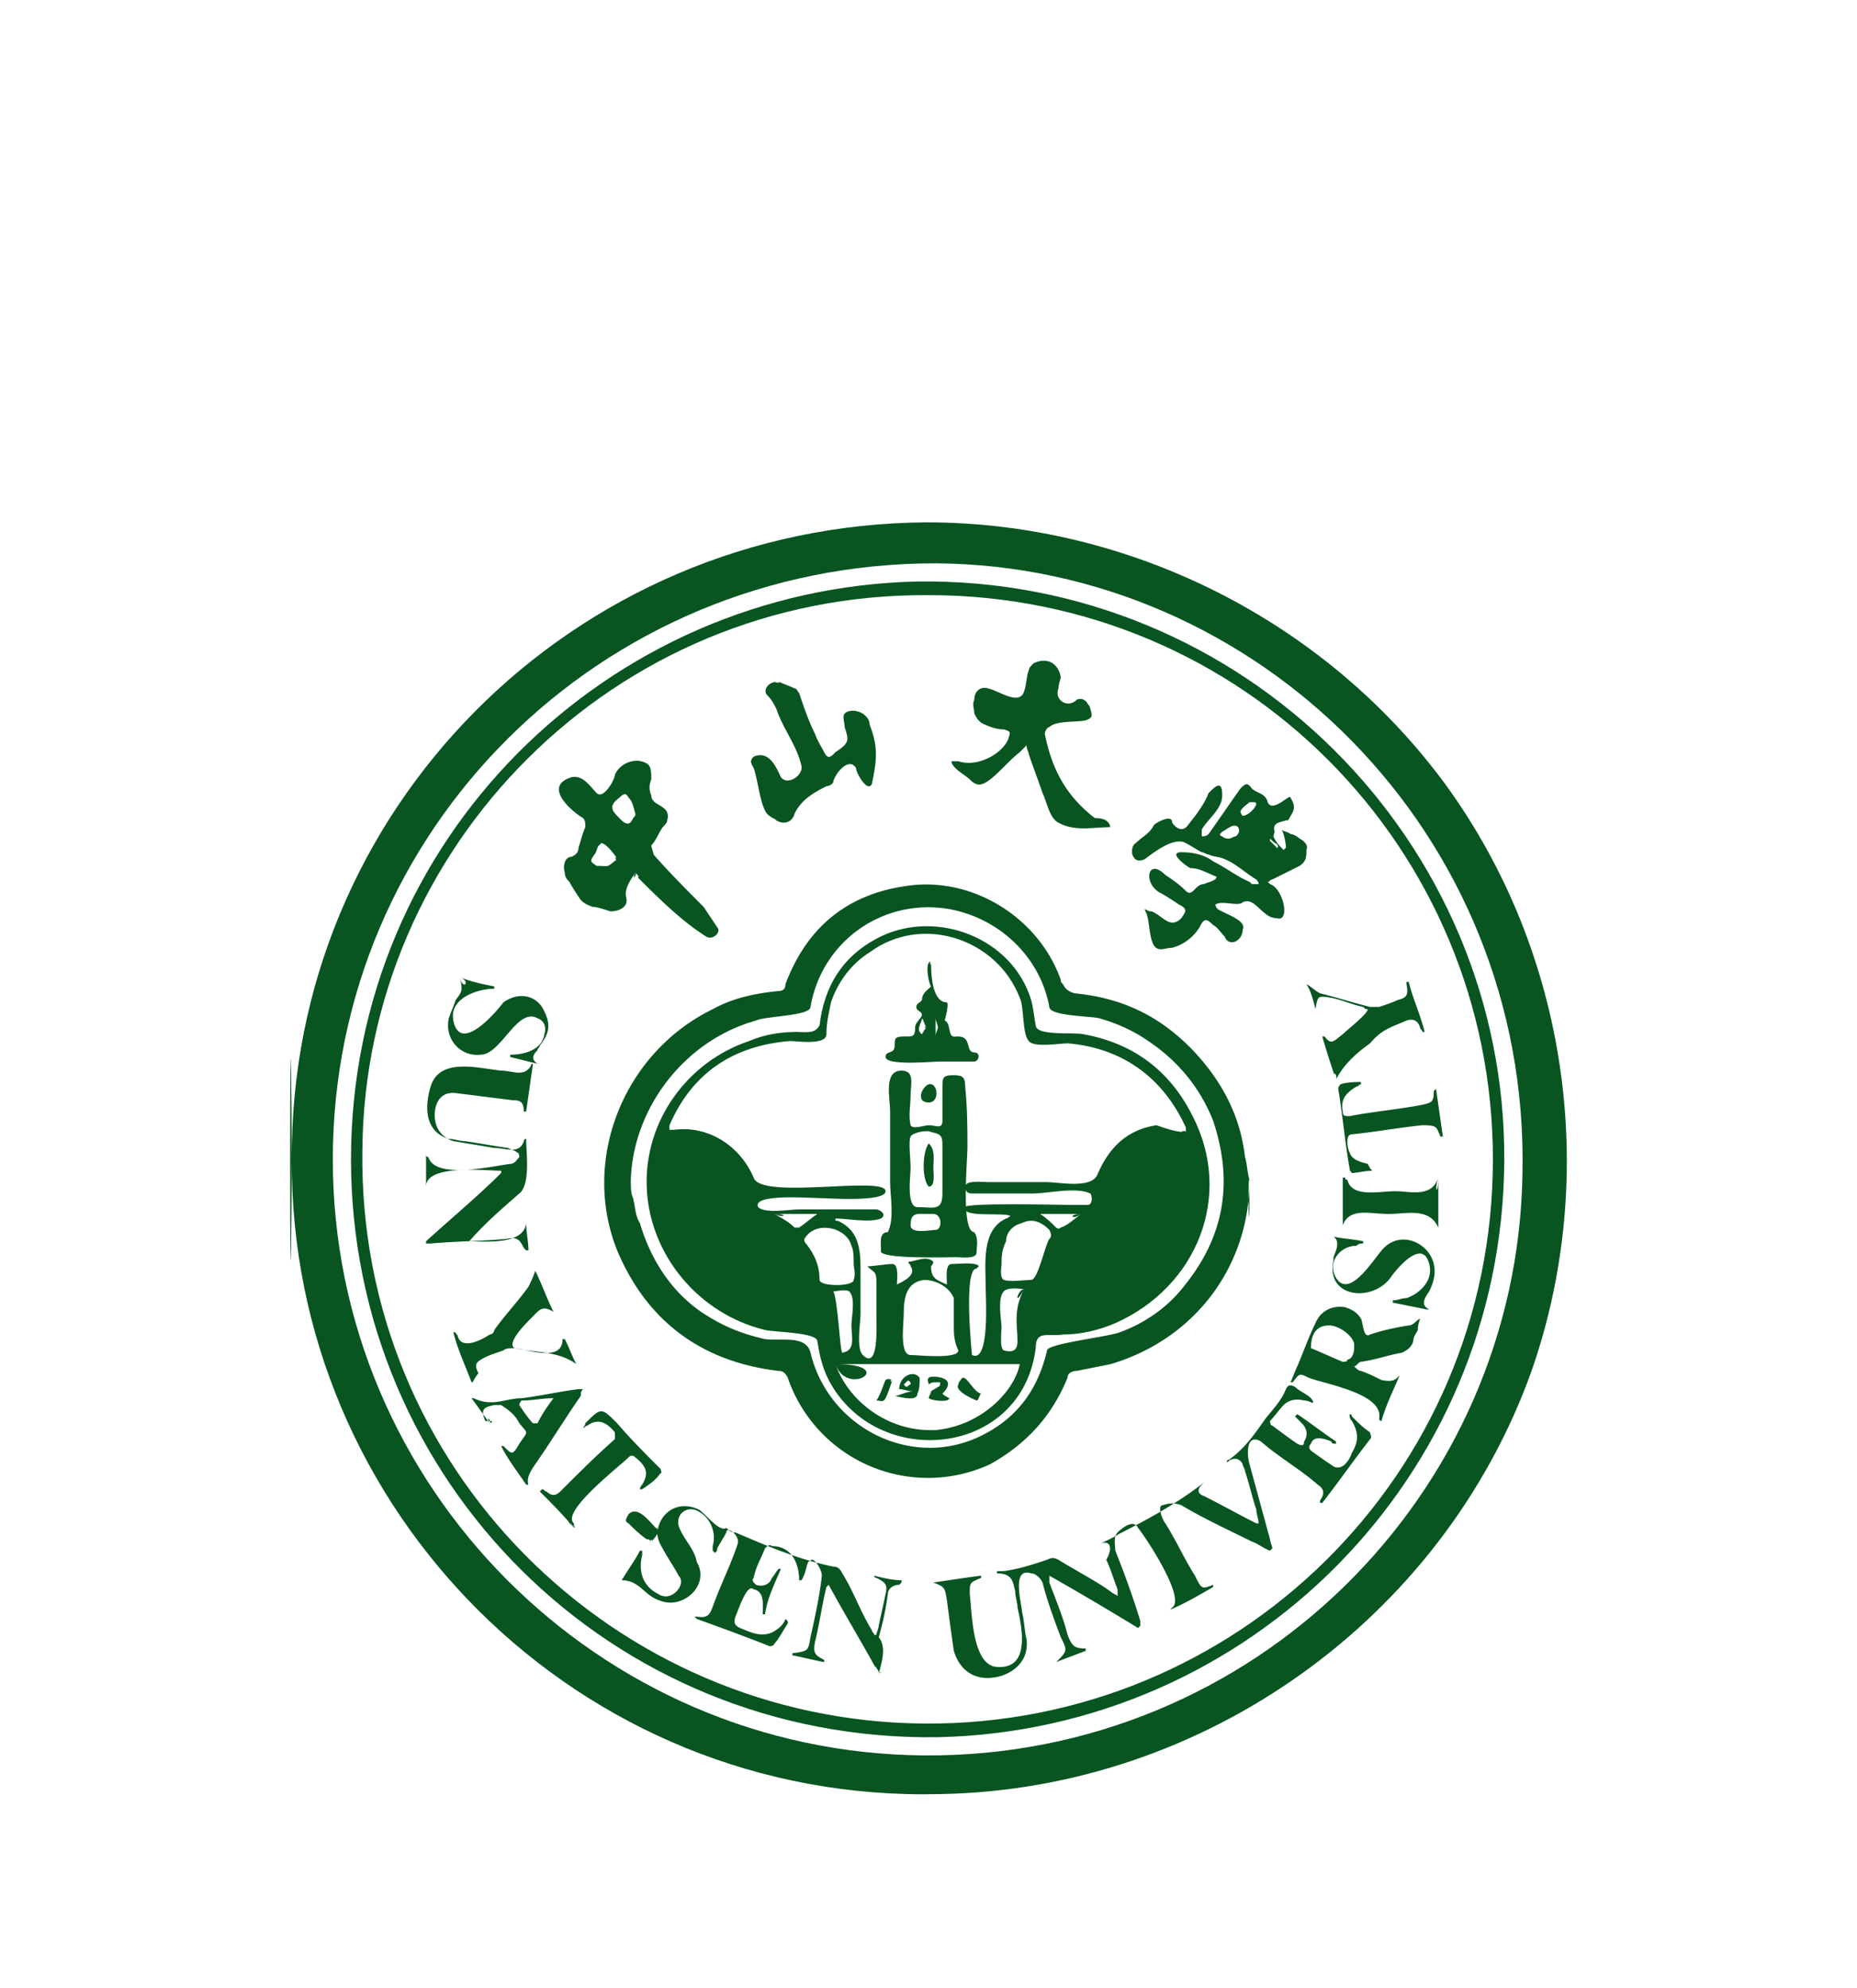 <svg width="128" height="137" fill="none" xmlns="http://www.w3.org/2000/svg"><g filter="url(#a)" fill="#085521"><path d="M20.118 63.902C19.96 39.912 39.403 20.157 63.863 20 77.817 20 91.3 26.742 99.61 38.031c8.467 11.603 10.662 26.968 5.958 40.452-6.115 17.09-22.578 28.85-40.766 29.164-24.93.627-44.842-19.6-44.685-43.745-.157 24.146-.157-23.99 0 0Zm2.822 0c0 22.578 18.345 40.922 40.766 41.079 22.735.157 40.922-18.03 41.236-40.138.47-23.363-18.188-41.864-40.452-42.02-23.205 0-41.55 18.5-41.55 41.079Z"/><path d="M24.194 63.902c0-22.108 17.717-39.355 39.041-39.825 22.421-.314 40.609 17.874 40.452 39.982-.156 21.794-17.56 39.198-39.04 39.668-22.579.314-40.453-17.717-40.453-39.825Zm78.709 0c0-21.48-17.247-38.885-38.884-38.885-21.794-.156-38.884 17.404-39.041 38.258-.314 21.95 17.404 39.355 38.727 39.511 21.48.157 39.198-17.09 39.198-38.884Z"/><path d="M86.127 65.313c0 5.958-3.763 10.975-9.564 12.7l-2.352.47c-.314 0-.627.157-.627.47-1.098 2.666-2.823 4.548-5.331 5.959a10.217 10.217 0 0 1-13.955-5.958c-.157-.314-.314-.47-.627-.47-5.331-.628-9.094-3.45-11.132-8.31-2.509-6.272.47-13.641 6.585-16.62 1.411-.784 2.979-1.098 4.547-1.255.313 0 .47-.157.47-.47 1.411-3.763 4.077-6.115 8.154-6.742 4.546-.784 9.25 2.038 10.818 6.428 0 .157 0 .157.157.314.157.313.314.47.784.627 3.293.314 5.958 1.568 8.31 4.077 1.881 2.038 3.136 4.39 3.45 7.212.156.47.156 1.098.313 1.568-.157-.47 0 5.958 0 0Zm-42.648 0c0 .47 0 .94.157 1.254.157.627.157 1.255.47 1.725.785 2.665 2.352 5.017 4.704 6.428 1.255.784 2.509 1.255 3.92 1.568 1.098.157 2.822-.313 3.136.941 1.254 5.174 6.899 7.996 11.603 5.801 2.665-1.254 4.076-3.292 4.703-5.958 0-.47 4.234-.94 5.018-1.254 1.724-.627 3.292-1.725 4.39-3.136 2.822-3.45 3.45-7.212 2.038-11.446-.94-2.351-2.508-4.233-4.704-5.644-.94-.627-2.038-1.098-3.135-1.411-.628-.157-3.45-.157-3.45-.784-.627-3.45-3.45-6.115-6.899-6.742-4.547-.784-8.78 2.195-9.564 6.742 0 .627-3.136.627-3.763.94-5.017 1.412-8.467 6.115-8.624 10.976.157-4.86 0 .47 0 0ZM75.78 90.4c2.508-1.255 5.017-2.509 7.212-4.234l-.157.157c-.313.314-.313.627.157.784 1.254.627 2.352 1.254 3.606 1.882h.157c0-.314-.157-.628-.157-.941-.313-.941-.47-1.725-.784-2.666 0-.157-.157-.313-.157-.47-.156-.314-.47-.47-.784-.314-.156 0-.156.157-.313.157 0 0 0-.157.157-.157 1.097-.784 1.724-1.724 2.508-2.822.628-.784 1.098-1.254 1.411-2.038.157-.314.314-.314.628-.157.313.314.784.47 1.097.784 0 0 .157.157.157.314-.157 0-.314-.157-.627-.157-.627-.157-1.098 0-1.411.313-.314.314-.627.784-.941 1.098 0 0 0 .313.157.313.627.47 1.254.941 1.725 1.255.313.157.47.157.47-.157.313-.47.157-.94-.157-1.254l-.47-.47.156-.157c.941.627 1.725 1.254 2.666 1.881v.157c-.157 0-.314 0-.314-.157-.784-.314-1.254-.314-1.41.157-.158.157-.158.313 0 .47.626.47 1.097.784 1.567 1.098.627.313 1.098-.47 1.255-.941.47-.784.47-1.411 0-2.195-.157-.157-.157-.314-.157-.47 0 0 .157 0 .157.156.47.47.783.784 1.254 1.098 0 .157.157.313 0 .47-1.098 1.411-2.195 2.98-3.293 4.39h-.157v-.156c.314-.47.314-.784-.156-1.098-1.255-1.097-2.666-1.881-3.92-2.979-1.098-.627-.94 1.098-.784 1.568l1.411 5.174c0 .157.157.47.157.627l-.157.157c-.47-.157-.784-.47-1.254-.627-1.568-.784-3.293-1.568-4.86-2.509-.471-.157-.785-.157-1.255 0-.47 0 0 1.098.157 1.255.784 1.254 1.254 2.351 2.038 3.606.47.94.47.94 1.254.627v.157c-1.097.627-1.881 1.097-2.979 1.568l.157-.157c.94-.627-1.725-4.704-2.352-5.488-.314-.627-1.097 0-1.411.314-.314.313-.157.94-.157 1.254.627 1.568 1.254 3.293 1.725 4.86v.314l-.157.157a210.875 210.875 0 0 0-6.115-3.606v.47c.47 1.254.94 2.352 1.255 3.606.313.784.47.941 1.254.941v.157c-.784.313-1.254.47-2.038.784.784-.784.784-.784.313-1.725-.47-1.254-.94-2.509-1.254-3.763-.157-.314-.47-.627-.784-.627-1.411-.47-.627 2.195-.627 2.665.157.628.157 1.255.313 1.882.157 1.411-.784 2.195-1.724 2.509-1.568.47-2.823-.157-3.293-1.725-.157-1.098-.314-2.195-.47-3.45-.157-.94-.157-.94-.941-1.254 1.097-.157 2.038-.314 3.292-.47v.156c-.784.314-.784.314-.784 1.098.157 1.254.157 4.704 1.725 5.017 2.509.314 1.882-2.665 1.568-4.076 0-.314-.157-.784-.157-1.098-.157-.627-.157-1.254-1.254-1.254v-.157h.47c1.098-.157 2.039-.47 2.98-.784.313-.157.47-.157.783 0 1.255.784 2.509 1.411 3.606 2.195.157.157.314.157.47.314v-.47c-.313-.785-.47-1.412-.783-2.039.47-.784.314-1.41-.47-1.097.784-.314 2.508-1.255 0 0Zm8.153-45.94c-.157-.157 0-.157 0 0-.784-.314-1.255-.628-1.882-.628-.313-.156-1.568-1.097-.627-1.097.784 0 1.568.157 2.195.627.94.47 1.725 1.098 2.509 1.411l.157.157h.47c0-.157-.157-.314-.157-.314-.784-.47-1.41-1.097-2.195-1.41-.313-.158-.784-.158-1.097-.314-.157 0-.314-.157-.47-.157-.314-.157-.785-.47-1.098-.627-.784-.47-2.195.627-2.823 1.097-.313.157-.627.157-.784-.157-.156-.156-.156-.784.157-.94.47-.47.941-.627 1.255-1.255.156-.156 1.254-.784 1.254-.156.313.47.784.627 1.097.156.628-.784 1.098-1.41 1.412-2.195.47-.47.94-.94.94.157 0 .94-.94 1.568-1.41 2.352v.47c.156 0 .313 0 .47-.156.784-1.098 1.41-2.039 2.195-3.136.313-.314.47-.47.784 0 .313.313.94.313 1.097.94.314.784 1.568-.627 1.568-.313.47.784.157.94-.157 1.568h-.157c-.47.157-.94.157-.783.784 0 .157-.157.313 0 .47.156.314.313.47.627.784l.156-.157c0-.313-.156-1.097-.313-1.254.157.157.47.157.627.314.157 0 .47.156.627.313.314.157.628.47.47.784 0 .47 0 .784-.47 1.098l-1.881.94c-.157 0-.157.157-.314.157l.157.157c.94.314 1.411 2.665.47 2.352-.313 0-.627-.157-.784-.314-.47-.313-.94-1.097-1.568-.784-.313.314-1.41-.156-1.881.157 0 .157.157.314.157.314.47.313 2.038.784 1.724 1.41 0 .785-.94 1.255-1.254.471-.313-.313-.47-.627-.784-.784-.47-.47-.627-.47-.94.157a3.187 3.187 0 0 1-1.882 1.411c-.47 0-.94.314-1.254-.157-.314-.47-.314-1.568-.47-2.038 0-.157-.158-.313-.158-.47.314.157.314.157.47.157.785.313 1.255 1.254 2.04.47.313-.47.47-.627-.158-.94-.47-.314-.94-.628-1.254-.785-1.254-.627-.94-2.509.314-1.254.47.313.94.627 1.41 1.097.471.47.628-.47 1.255-.47.314-.157.627-.157.94-.47-.313.313 0-.157 0 0Zm1.724-4.234c.47 0 1.255-.94.784-.94h-.313c-.157.156-.47.313-.627.627 0 0 0 .156.156.313Zm-.94 1.568c.157 0 .313-.157.47-.157.157-.156.314-.313.157-.627-.314-.313-.784.157-1.098.314l-.156.157c0 .156.156.156.156.156.157.157.314.157.47.157Zm3.45.47c-.314-.156-.471-.313-.628-.47v.157l.47.47c0 .157 0 0 .157-.157-.157.157-.157-.156 0 0Zm-44.373 1.882c-.314.47-.784 1.098-.627 1.725.157.627-.47.94-1.098.94-.47-.156-.94-.313-1.254-.313-.314-.157-.47-.157-.784-.47-.314-.47-.627-.941-.784-1.255-.157-.157-.314-.313-.314-.627-.156-.47 0-1.098.47-1.098.314-.156.471-.313.471-.627.157-.47.314-1.097.47-1.41 0-.314 0-.471-.156-.628-.784-.47-2.822-2.195-.784-2.822.784-.157 1.254.627 1.725 1.097.47.47 1.254-.94 1.254-1.254.314-.784 1.411-1.254 2.195-.784.314.157.314.627.314 1.098a1.34 1.34 0 0 0 0 1.097c0 .784 1.41.627 1.097 1.725 0 .157-.157.313-.313.47-.314.47-.47.94-.784 1.255 0 .156.156.47.156.627 1.098 1.254 2.352 2.508 3.45 3.606l.94 1.411c.314.314-.313.94-.783.627-1.725-1.097-3.293-2.665-4.704-4.076.157 0 0-.157-.157-.314.157.157-.314.627 0 0Zm0-4.077c-.157-.47-.157-.784-.47-1.097-.157-.314-.314-.314-.627 0-.628.47-.628.784-.157 1.254.313.314.784.941 1.097.157.157-.157.157-.157.157-.314Zm-1.254 3.136c-.157-.313-.784-1.097-1.098-1.097l-.157.157c-.156.156-.156.47-.313.627-.314.47-.314.47.157.784.94 0 .627.156 1.41-.47-.156.156-.156-.314 0 0Zm18.03 56.132c-1.097-2.038-2.351-4.077-3.449-6.115l-.156.157c-.314 1.254-.47 2.508-.784 3.763-.157.784 0 .94.627 1.254v.157c-.784-.157-1.411-.314-2.195-.47 0-.157 0-.157.157-.157.94-.157.94-.157 1.097-1.098.314-1.411.627-2.822.784-4.233 0-.314-.314-.941-.627-1.098-.157 0-.314.157-.314.157-.157.314-.157.784-.47 1.254h-.157c0-1.097-.47-2.352-1.882-2.352-.156-.156-.313 0-.47.157-.313.784-.627 1.255-.784 2.038-.157.157 0 .314.157.47.47.158.94 0 1.097-.47.157-.156.314-.47.47-.627h.158c-.47 1.098-.941 2.039-1.098 3.136h-.157c0-.627.157-1.568-.627-1.725-.47-.47-1.097 1.568-1.254 1.882-.157.47 0 .627.313.784.784.314 1.412.627 2.195.314.314-.157.784-.47.941-.941l.157.157v.156c-.314.47-.627 1.098-.94 1.412 0 .156-.314.156-.314.156-1.568-.627-3.293-1.254-5.018-1.881l-.156-.157h.156c.941.157.941-.314 1.255-1.098.47-1.254 1.097-2.508 1.568-3.92.157-.627-.784-1.254-.784-.783-.157.313-.47.784-.627 1.097 0 .157 0 .157-.157.314l-.157-.157v-.314c.313-1.097-.314-2.195-1.254-2.508-.628-.157-1.255.313-1.098 1.097.314.941 1.098 1.568 1.254 2.509.941 1.568-.94 3.293-2.508 2.665-1.098-.313-1.411-1.41-2.666-1.41.47-.785.941-1.412 1.255-2.039h.156v.314c-.313 1.254.157 2.195 1.098 2.665.47.314.94.157 1.254-.157.314-.313.47-.784.157-1.097-.313-.627-.784-1.255-1.097-1.882-.314-.47-.47-1.097-.314-1.41.314-1.255 1.568-1.882 2.822-1.255.47.313 1.411 1.568 1.882 1.254.157.157.313.314.627.314 2.195.94 4.39 1.881 6.742 2.352.314 0 .47.156.627.47.784 1.254 1.254 2.665 2.038 3.92 0 .156.157.156.157.313h.157c0-.157.157-.47.157-.627.157-.784.313-1.411.47-2.195.157-.627 0-.784-.627-1.098 0 0-.157 0-.157-.156.627.156 1.255.313 1.882.313v.157l-.157.157c-.47 0-.784.314-.784.627a20.161 20.161 0 0 1-.627 2.98c.47.626.313 1.41 0 2.508.157-.157.313-.157 0 0 .157 0 .157 0 0 0 .157 0-.627-1.098 0 0ZM76.563 41.01c-1.254 0-2.508.314-3.606-.313-.627-.314-.784-1.412-1.097-2.039-.314-.94-.627-1.724-.941-2.665 0-.157-.157-.314-.157-.627l-.47.47c-.784.627-1.254 1.254-2.038 1.882-.628.47-.941.47-1.412 0-.313-.314-1.254-.784-1.254-1.255h.47c1.412.47 3.136-.627 3.45-1.568.157-.47.157-.47-.314-.627-.47 0-.94-.157-1.254-.313-.47-.157-.627-.47-.784-.784 0-.314-.157-.628 0-.941 0-.627.47-.94.94-.784.785.157 2.196 1.254 2.51.157.156-.47.156-1.098.313-1.412 0-.156.157-.313.314-.47.94-.47 1.724 0 1.881.94 0 .158-.157.471-.157.785-.313.784.627 1.411 1.255.784.313-.157.627 0 .784.313.156.157.156.314.156.314.157.47.157.627-.313.784-.627.157-2.038 0-2.509.47-.157 0-.313.314-.313.47.47 2.353 1.41 4.234 3.449 5.802.627 0 .94.157 1.097.627 0-.157 0-.157 0 0 0-.157-.156 0 0 0ZM53.672 30.976c.313.156.784.313 1.098.47.156 0 .156.157.313.313.314.941.627 1.882 1.098 2.823.156.47.47.94.627 1.254.157.314.313.47.627.157l.157-.157c.94-.627.94-.784.627-1.725 0-.47-.314-.94.313-1.097.628-.157 1.412.313 1.412.94.627 1.569.47 2.51.156 4.077-.313.627-1.097-.784-1.097-1.097-.47-.784-1.411.313-1.568.94 0 .157-.314.314-.47.314-.941.47-1.725.94-2.195 1.881-.157.628-.785.784-1.255.47-.157-.156-.314-.156-.47-.313-.627-.313-.784-2.508-1.098-3.292-.157-.314-.313-.47 0-.784 1.098-.47 1.568.784 1.882 1.41.47.628 1.568-.156 1.41-.783-.313-1.411-1.254-2.509-1.724-3.92-.157-.314-.314-.627-.627-.94-.314-.314 0-.942.784-.942-.784 0 .313.157 0 0ZM36.267 68.291c0 .627.157 1.254.157 1.882h-.157l-.157-.157c-.313-.627-.47-.784-1.254-.627-1.725.156-3.45.156-5.174.313h-.314v-.157c1.725-1.568 3.606-3.136 5.174-4.703v-.157c-1.097 0-5.174-.47-5.174 1.097v-2.195s0 .157.157.157c.47 1.568 4.39.627 5.645.47.313 0 .47-.313.627-.47 0 0 0-.314-.157-.314-.157-.156-.314-.156-.627-.313-1.098-.157-1.882-.314-2.98-.47-.313 0-.783-.157-1.097-.157-1.568-.47-1.725-2.039-1.254-3.606.627-2.039 3.292-1.255 4.86-1.098.784 0 1.568.47 2.039-.314 0 0 0-.157.156-.157l-.47 3.293h-.157v.157c0-.784-.157-.94-.784-.94l-3.763-.471c-.94-.157-1.41.313-1.568 1.097-.157 1.098.314 1.882 1.255 2.196l2.822.47c.784 0 1.725.47 2.038-.47 0 0 0-.157.157-.157 0 .94.314 3.135-.47 3.763-1.255 1.097-2.352 2.038-3.45 3.292.941 0 3.763.314 3.92-1.254Zm60.208 10.505c-.47 1.098-.94 2.038-1.254 3.136-.157 0-.157-.157-.157-.157.314-1.725-3.606-2.352-4.86-2.822-.628-.314-.628-.314-1.098.313h-.157c.157-.313.314-.783.47-1.097.47-1.098.785-2.038 1.255-2.98.313-.783 1.097-1.254 2.038-1.097.47.157.784.314 1.098.784.156.314.156 1.411.627 1.098.94-.314 1.725-.47 2.665-.627.314 0 .47-.314.784-.47-.156.47-.156.626-.156.783-.157.314-.314.47-.314.784-.157.47-.47.627-.784.784-.94.157-1.725.47-2.822.627-.157 0-.314.314-.47.314.156.157.313.314.47.314.47.156 1.097.47 1.41.627.785.156.942 0 1.255-.314-.157 0-.157 0 0 0Zm-3.136-1.882v-.313c-.156-.627-1.097-1.254-1.724-1.254-1.098 0-1.255.94-1.255 1.567.784.314 1.411.628 2.195.941.157 0 .314 0 .314-.156.314 0 .47-.47.47-.785Zm-1.41-7.682c.783.156 1.254.156 2.037.313v.157c-.156 0-.313 0-.47.157-1.097 0-2.038 1.097-1.411 2.195.94 1.568 2.665-1.411 3.293-2.038 1.254-1.255 3.135-.314 3.449 1.097.157.627 0 1.255-.314 1.882-.313.47-.627.94 0 1.254h-.156l-2.352-.47v-.157c.313 0 .627-.157.94-.157.941-.313 1.882-1.254 1.568-2.352-.47-1.881-2.352.47-2.665.941-1.254 1.725-4.547 1.411-3.92-1.254-.157-.157.627-1.098 0-1.568ZM31.72 51.358c.784.314 1.568.47 2.352.628v.156c-1.098 0-3.136.628-2.822 2.195.47 2.352 2.979-.627 3.45-1.254 1.097-.784 2.351-.47 2.821.627.47.941.314 1.568-.313 2.352 0 .157-.157.157-.157.314-.314.313-.47.627 0 .94l-1.882-.47v-.157c.941 0 2.196-.313 2.352-1.41.157-.471 0-.942-.47-1.098-1.411-.784-2.509 2.508-3.92 2.508-1.411.157-2.509-1.097-2.195-2.508.157-.47.314-.784.47-1.255.47-.627.47-.627.314-1.568.157.941.784.314 0 0Zm.784 27.91c-.47-1.255-.94-2.196-1.254-3.45h.157c0 .157.156.157.156.314.314.94 1.725.156 2.195-.157a.337.337 0 0 0 .314-.314c.784-1.097 1.568-1.881 2.352-2.979.157-.313.313-.627.47-1.097.47.94.784 1.881 1.255 2.822-.784-.47-.941-.157-1.568.47-.314.314-1.725 1.725-1.098 2.038 1.098.157 3.293.941 3.293-.627h.156c.314.627.47 1.098.784 1.725-1.254-.94-2.979-.784-4.233-1.098-.313 0-.627 0-.784.157-.47.157-.94.314-1.254.47-.627.314-.784.471-.47 1.098-.471.627-.314.627-.471.627Zm59.58-20.854c-.313-.94-.626-1.881-.94-2.979h.157c.47.627.627.314 1.254-.157.314-.313 1.725-1.41 1.725-1.724-.157 0-.157 0-.314-.157-.783-.157-1.41-.47-2.195-.627-.94-.157-.94-.157-1.097.783-.157-.627-.314-1.254-.627-1.724.313.157.627.47.94.627 1.255.314 2.196.627 3.45.94h.627c.47-.156.94-.313 1.254-.47.627-.156.784-.313.627-1.097v-.157h.157c.314 1.254.784 2.195 1.098 3.45h-.157c0-.157-.157-.157-.157-.314-.156-.47-.47-.627-.94-.47-1.098.47-1.725.627-2.51 1.567-1.097.784-1.88 1.568-2.351 2.51.157-.315-.314-.785 0 0ZM39.56 89.302c-.784-.94-1.412-1.568-2.352-2.509l.157-.156c.156 0 .156.156.313.156.314.314.627.314.94 0 1.255-1.254 2.51-2.508 3.764-3.606v-.47c-.627-.784-1.254-.94-1.882-.47-.156 0-.156.156-.313.156.157-.157.157-.313.157-.313 1.097-1.098 1.097-1.098 2.195 0 .94 1.097 1.881 2.038 2.979 3.135 0 0 .157.314 0 .314-.314.47-.784.784-1.255 1.098h-.156c0-.157.156-.314.156-.314.47-.784.314-1.254-.47-1.881-.157-.157-.314-.157-.47 0-.627.627-4.704 3.763-3.763 4.547v.313c0-.157.156-.157 0 0 0-.157-.784-.784 0 0Zm55.034-24.616c-.47 0-1.098.157-1.411.157 0 0-.157-.157-.157-.314-.314-1.725-.47-3.606-.784-5.488 0-.156.156-.313.156-.313.47-.157 1.098-.157 1.412-.157v.157c-.157 0-.157.157-.314.157-.784.47-1.097.94-.94 1.724 0 .314.156.314.47.314 1.568-.314 3.45-.47 5.017-.784.627-.157.784-.157.784-.941l.157-.157.47 3.293h-.157c-.313-.627-.156-.784-1.254-.784-1.568.157-3.293.47-4.86.627-.47 0-.314.94-.157 1.254.157.47.627.628 1.254.784.157.314.157.314.314.47ZM33.758 82.09c-.47-.627-.784-1.098-1.254-1.725h.157c1.254.627 2.195 0 3.292 0 1.255-.157 2.666-.47 3.92-.627h.314c-.157.157-.157.313-.157.47-1.098 1.568-2.038 3.136-3.136 4.704-.313.47-.627.94-.47 1.411h-.157c-.627-.94-1.254-1.725-1.725-2.665h.157c.627.627.627.627 1.098-.157.627-.941.627-.627 0-1.411-.314-.627-.784-.941-1.255-1.255h-.47c-.784.157-.94.314-.627 1.098.47 0 .627 0 .313.157.157-.157.157-.157 0 0 .157-.157-.313-.627 0 0Zm4.39-1.725c-.783 0-1.41.157-2.195.157 0 0-.156.156-.156.313.313.47.627.941.94 1.255h.314c.314-.627.627-1.098 1.097-1.725Zm60.993-15.209v3.45c-.628-1.412-2.196-.941-3.45-.941s-2.665-.47-3.136.784v-3.293h.157s0 .157.157.157c.314 1.254 2.195.784 3.293.784 1.097 0 2.508.47 2.979-.94-.314.94 0 1.254 0 0Z"/><path d="M44.89 90.243c-.156-.157-.156-.157-.313-.157-.47-.314-.94-.784-1.254-1.097-.314-.157-.157-.314 0-.628.627-.627 1.41.47 1.881.941.157 0 .157.314.157.314-.157.313-.314.47-.47.627.156-.157-.157-.157 0 0ZM54.925 55.121c.628 0 1.255.157 1.568-.47.314-2.665 1.568-4.704 3.92-5.958 3.763-2.038 8.937-.314 10.505 3.763.314.784.314 1.411.47 2.195 0 .784 2.666.47 3.293.627 3.45.627 5.958 2.509 7.526 5.645 2.823 5.487.314 11.76-5.33 14.268-1.098.47-2.352.784-3.607.784-1.097.157-1.881-.314-1.881.94-.941 7.526-10.976 8.467-14.268 2.196-.47-.941-.628-1.725-.784-2.666 0-.627-2.98-.627-3.607-.784-4.547-1.097-7.996-5.174-8.153-9.878-.157-4.547 2.823-8.623 7.056-10.034 1.097-.47 2.195-.628 3.292-.628Zm26.812 6.9c0-.157 0-.157 0 0v-.314c-1.568-3.45-4.39-5.488-8.153-5.802-.47 0-2.352.314-2.666-.156-.47-.47-.313-2.352-.627-2.98-1.568-4.076-6.742-5.8-10.348-3.135-1.255.784-2.195 2.038-2.666 3.45-.156.783-.313 1.41-.313 2.194s-2.038.47-2.509.47c-3.92.314-6.742 2.196-8.31 5.802v.314h.314c2.352-.314 4.547 1.097 5.487 3.292.47 1.568 9.094-.157 9.094.94 0 .785-4.076.471-4.703.471-.47 0-4.547-.313-4.077.627.47.47 2.195.157 2.822.157h5.331c.157 0 .784.314.314.627-.784.314-2.352 0-3.136 0v.157h.157c1.41.627 1.568 1.882 1.568 3.293v3.136c0 .627-.314 2.352.156 2.822 1.098 1.097.941-2.038.941-2.352v-2.666c0-.783-.157-.627-.627-1.097.47 0 1.254-.157 1.725-.157.47 0 .313 1.098.313 1.411.314-.157 1.411-.627.941-1.254 0-.157-.157-.157-.157-.314.47 0 1.255-.47 1.725 0 0 0 0 .157-.157.314 0 .784.314.94 1.098 1.254 0-.313-.157-1.41.313-1.41s1.725-.158 1.882.156l-.157.157c-.94 0-.313 5.958-.313 5.958 1.254.627.94-4.077.94-4.704 0-1.568-.313-3.92 1.411-4.704.157 0 .157-.156.314-.156-.314-.314-3.45.156-3.136-.628 0-.313 6.428-.156 7.056-.156h1.41c.314 0 .314-.628.158-.784-.941-.47-2.98 0-3.92 0h-4.233c-.314 0-.47-.157-.47-.47 0-.471 1.253-.314 1.567-.314h4.077c.784 0 2.979.47 3.449-.47.784-1.882 2.038-3.136 4.077-3.45.94.314 1.41.47 2.038.47-.627 0 0-.157 0 0ZM57.59 78.012c.784 2.352 3.45 4.704 6.899 4.547 3.292-.314 5.488-2.822 5.801-4.547h-12.7c4.39 0 .784 2.352 0 0Zm8.153-2.665v-1.882c-.314-.784-1.254-1.254-2.038-1.254-1.255.156-1.411 1.254-1.411 2.352 0 .627-.314 2.822.47 2.822.47 0 3.293.314 3.293-.314-.314-.627-.314-1.254-.314-1.724Zm-6.899-4.234c0-.47 0-.94-.157-1.254-.313-1.254-2.351-1.725-3.135-.627-.157.156-.157.313 0 .47.627.784.94 1.568.94 2.509 0 .47 2.352.47 2.352 0 .157-.47 0-.784 0-1.098Zm10.192 0c0 .157-.157.941.156 1.098.47.156 1.412 0 1.882 0s.94-2.352 1.254-2.823c.157-.156.157-.313 0-.627-.627-.627-1.254-.784-1.881-.47-.627.157-1.098.627-1.098 1.254-.313.627-.313 1.098-.313 1.568Zm-11.603 1.882c.314.47.47 4.233.627 4.233.941-.157.627-1.097.627-1.881 0-.628.314-1.882-.156-2.352-.314-.157-.784 0-1.098 0Zm13.17-.157c-.313 0-1.097-.157-1.41.157-.47.47-.157 2.038-.157 2.508 0 .157-.157 1.411.156 1.568.628.157.941 0 .941-.627 0-1.097-.313-2.195.47-3.606-.783 1.411-.47 0 0 0Zm3.92-5.174h-2.822c.47.313.784.627 1.098.94 0 0 .157.157.313 0 .47-.156.784-.47 1.412-.94-.628.47-.941 0 0 0Zm-21.166 0c.627.313 1.097.627 1.41.94h.314c.47-.313.784-.627 1.255-.94h-2.98c1.098 0 .628.313 0 0Z"/><path d="M66.685 63.118c0 .784-.47 5.801.47 5.801.314.47.157.94.157 1.411 0 .47-1.097.314-1.411.314-.627 0-5.488.156-5.174-.47 0-.471-.157-1.255.47-1.255.47-.94.157-2.509.157-3.45v-4.86c0-.94-.47-2.822.784-2.822.94 0 .627.94.627 1.724 0 .628-.157 1.412 0 2.039.157.313.94 0 1.254 0 .47 0 .941.313.941-.314v-2.195c0-.784 0-.94.784-.94.627 0 .784.156.784.783.157 1.568.157 2.98.157 4.234Zm-3.92 1.41c0 .471-.313 2.666.47 2.666 1.098 0 1.725.314 1.725-.94v-3.136c0-.784 0-.941-.784-1.098-.157-.157-1.254 0-1.41.314-.158.313 0 1.568 0 2.195Zm1.254 3.137c-.783 0-1.254-.157-1.254.784 0 .627 1.411.313 1.725.313.47 0 .47-1.097-.157-1.097h-.314Zm.157-17.404c0 .627 0 2.822 1.098 2.822.157.157-.157 1.254-.157 1.254.47.157.157 1.255.784 1.098h.157c.94 0 .47 1.097 1.097 1.097.47 0 .314.628 0 .628h-2.352c-.47 0-3.762.313-3.762-.314 0-.47.627-.157.627-.784 0-.47 0-.627.627-.627h.157c.47 0 .627 0 .627-.627 0-.47.784-.784.313-1.098-.313-.157-.313-.47 0-.627l.157-.157c0-.47.314-.627.627-.94-.157-.157-.47-1.725 0-1.725-.157 0-.157 0 0 0-.157 0 0 .47 0 0Zm.47 4.547c0-.157-.156-.47-.156-.627v1.254c0-.314.157-.47.157-.627Zm-.783 0c-.157-.157-.157-.47-.314-.627 0 .313-.47.784 0 1.097 0 0 .157-.313.314-.47-.157.157-.157-.157 0 0Z"/><path d="M64.02 59.982c-.941 0-.471-1.097 0-1.254.627-.157.783 1.254 0 1.254ZM61.98 79.738c0-.784.784-1.254 1.254-.94l.157.156c0 .47 0 .784-.157 1.097 0 .628-1.41.157-1.568.157.314 0 .784-.313 1.255-.313-.314 0-.627-.157-.941-.157Zm.627-.627-.313.313.156.157c.157 0 .157-.157.314-.157 0-.157 0-.157-.157-.313.157.156-.157 0 0 0Zm2.352.94c.157.157.47.314.47.314 0 .314-1.254.157-1.41 0 0-.157.156-.314.156-.47.157-.157.314-.157.47-.314.157 0 .157-.157.157-.314h-.313c-.157 0-.314 0-.47.157 0-.157-.157-.313 0-.47 0-.157 2.194-.157.94 1.097Zm2.666 0c-.157.157-.157.47-.314.47 0 0-1.568-.626-1.254-1.097 0-.157.156-.313.156-.313.314-.627.784.784 1.412.94 0-.156 0-.313 0 0 0-.156-.157.157 0 0Zm-6.115-.94c-.157.47-.314.94-.47 1.254-.157.314-.314.157-.628.157.314-.47.47-1.098.627-1.411 0 0 .157-.157.47 0-.156-.157-.156-.157 0 0-.156-.157-.156.313 0 0ZM64.333 64.529c0 .314.157 1.254-.314 1.254-.47-.47-.47-2.352 0-2.979.47.47.314 1.098.314 1.725Z"/></g><defs><filter id="a" x="-13" y="0" width="154" height="157" filterUnits="userSpaceOnUse" color-interpolation-filters="sRGB"><feFlood flood-opacity="0" result="BackgroundImageFix"/><feColorMatrix in="SourceAlpha" values="0 0 0 0 0 0 0 0 0 0 0 0 0 0 0 0 0 0 127 0" result="hardAlpha"/><feOffset dy="16"/><feGaussianBlur stdDeviation="6.5"/><feColorMatrix values="0 0 0 0 0 0 0 0 0 0 0 0 0 0 0 0 0 0 0.03 0"/><feBlend in2="BackgroundImageFix" result="effect1_dropShadow_49_8115"/><feBlend in="SourceGraphic" in2="effect1_dropShadow_49_8115" result="shape"/></filter></defs></svg>